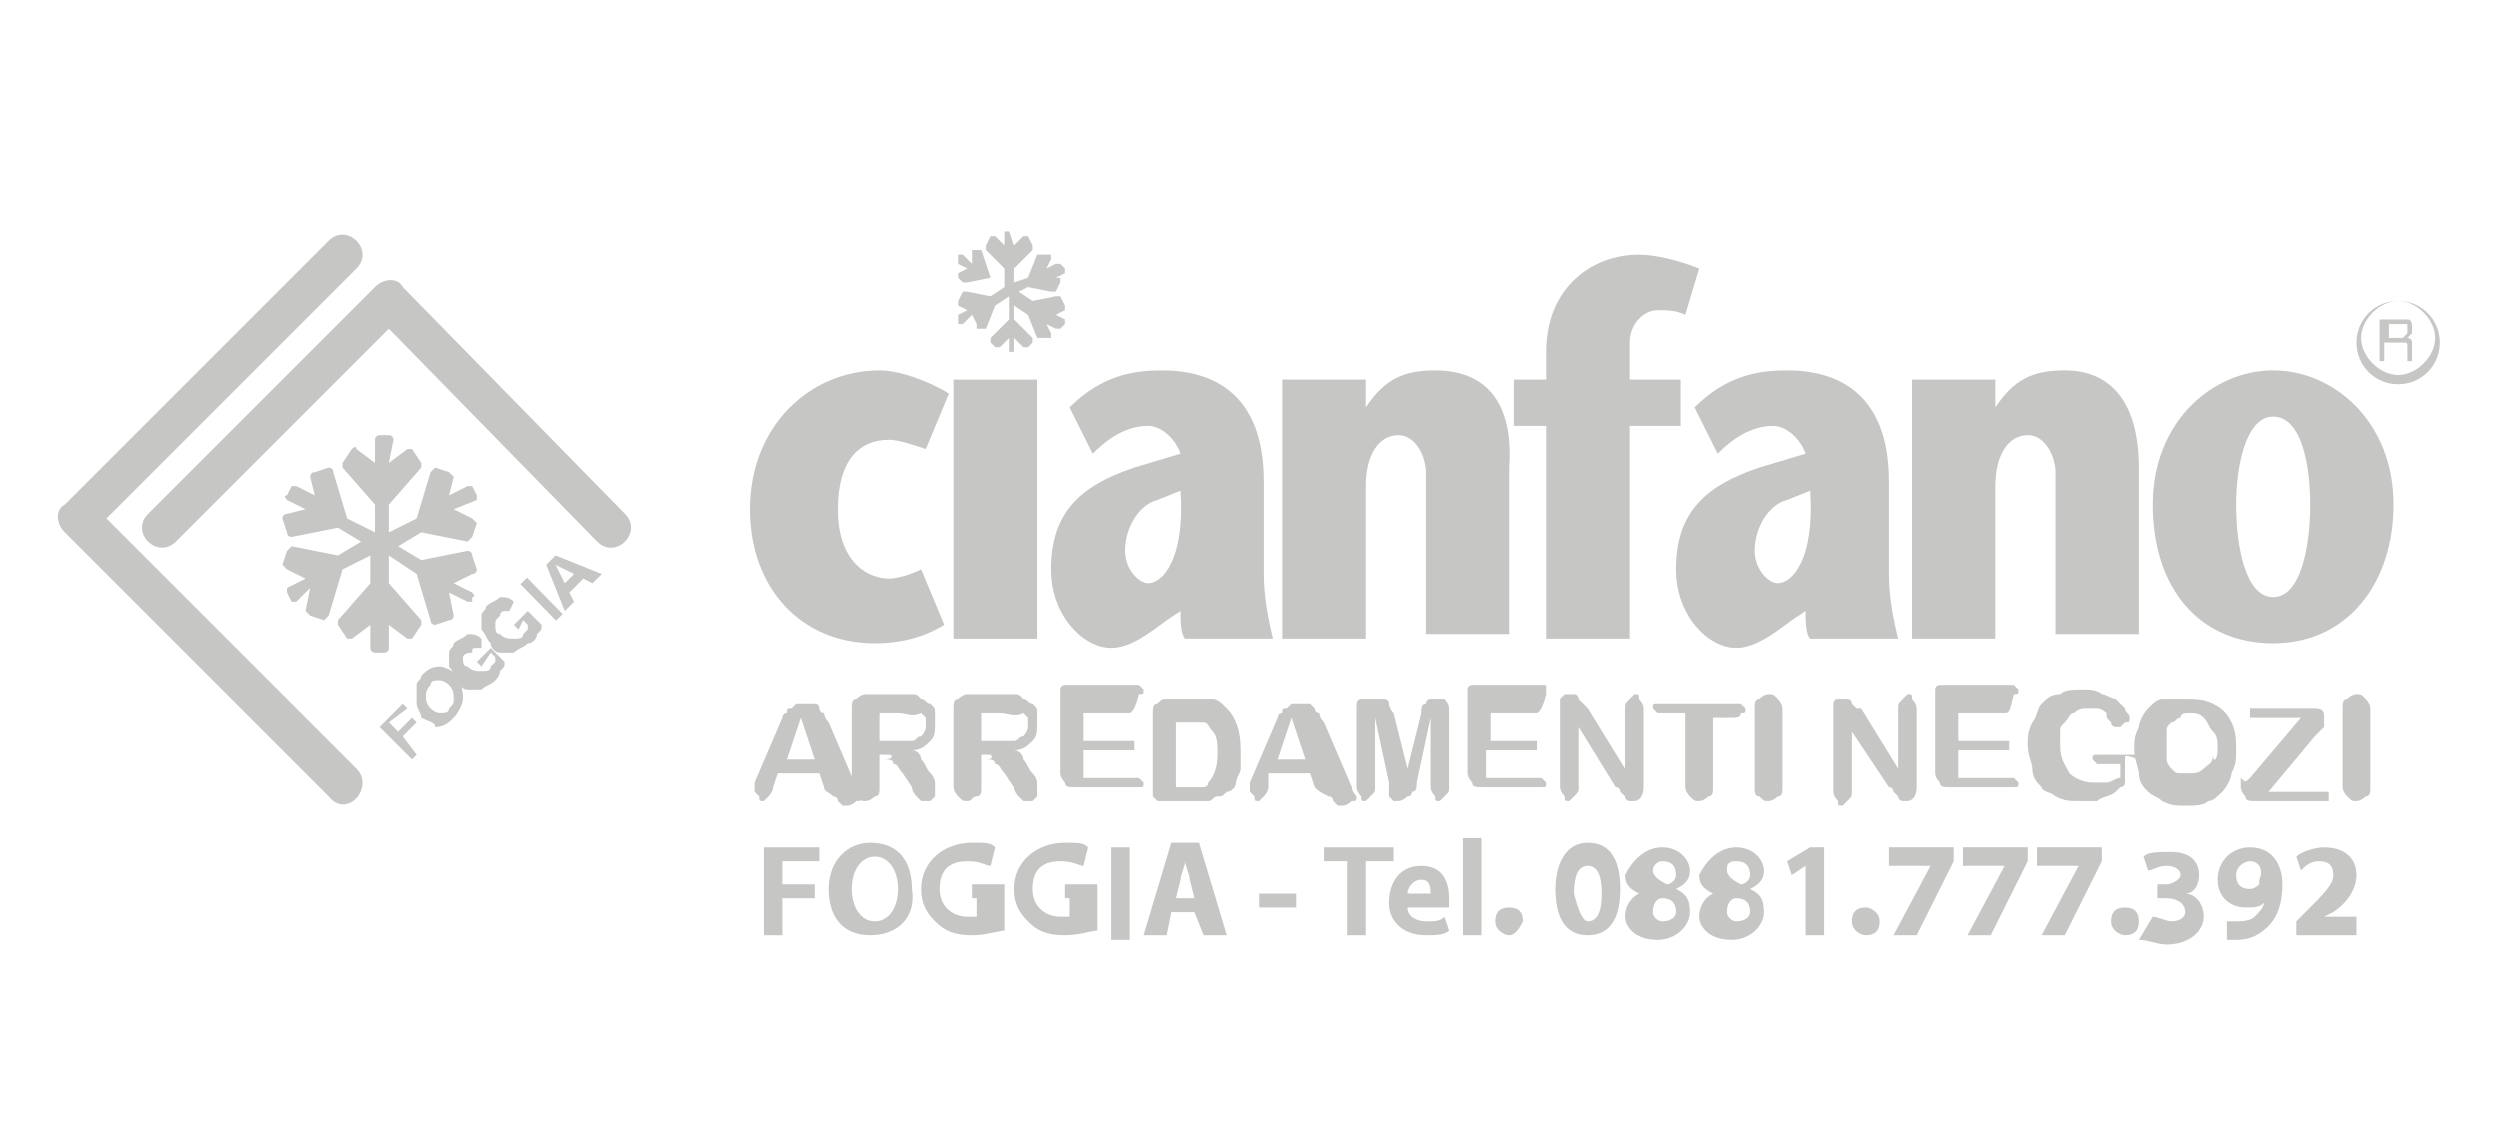 <?xml version="1.0" encoding="UTF-8"?>
<!-- Generator: Adobe Illustrator 24.1.2, SVG Export Plug-In . SVG Version: 6.00 Build 0)  -->
<svg xmlns="http://www.w3.org/2000/svg" xmlns:xlink="http://www.w3.org/1999/xlink" version="1.1" id="Livello_1" x="0px" y="0px" viewBox="0 0 54 24.8" style="enable-background:new 0 0 54 24.8;" xml:space="preserve">
<style type="text/css">
	.st0{fill:#C6C6C5;}
</style>
<path class="st0" d="M19.9,12.3c-0.2,0.1-0.5,0.2-0.7,0.2c-0.4,0-1.1-0.3-1.1-1.5c0-1.1,0.5-1.5,1.1-1.5c0.2,0,0.5,0.1,0.8,0.2  l0.5-1.2C20,8.2,19.4,8,19,8c-1.5,0-2.8,1.2-2.8,3c0,1.7,1.1,2.9,2.7,2.9c0.5,0,1-0.1,1.5-0.4"></path>
<rect x="20.6" y="8.2" class="st0" width="1.8" height="5.6"></rect>
<path class="st0" d="M25.5,10.6c0.1,1.5-0.4,2-0.7,2c-0.2,0-0.5-0.3-0.5-0.7c0-0.5,0.3-1,0.7-1.1 M25.5,13.2c0,0.2,0,0.5,0.1,0.6  h1.9c-0.1-0.4-0.2-0.9-0.2-1.4v-2c0-1.9-1.1-2.4-2.2-2.4c-0.6,0-1.3,0.1-2,0.8l0.5,1c0.3-0.3,0.7-0.6,1.2-0.6c0.3,0,0.6,0.3,0.7,0.6  l-1,0.3c-1.2,0.4-1.8,1-1.8,2.2c0,1,0.7,1.7,1.3,1.7c0.4,0,0.8-0.3,1.2-0.6L25.5,13.2z"></path>
<path class="st0" d="M29.5,8.2h-1.8v5.6h1.8v-3.3c0-0.7,0.3-1.1,0.7-1.1c0.4,0,0.6,0.5,0.6,0.8v3.5h1.8v-3.6C32.7,8.7,32.1,8,31,8  c-0.7,0-1.1,0.2-1.5,0.8"></path>
<path class="st0" d="M36.7,5.8c-0.5-0.2-1-0.3-1.3-0.3c-1,0-2,0.7-2,2.1v0.6h-0.7v1h0.7v4.6h1.8V9.2h1.1v-1h-1.1V7.4  c0-0.4,0.3-0.7,0.6-0.7c0.2,0,0.4,0,0.6,0.1"></path>
<path class="st0" d="M39.1,10.6c0.1,1.5-0.4,2-0.7,2c-0.2,0-0.5-0.3-0.5-0.7c0-0.5,0.3-1,0.7-1.1 M39,13.2c0,0.2,0,0.5,0.1,0.6H41  c-0.1-0.4-0.2-0.9-0.2-1.4v-2c0-1.9-1.1-2.4-2.2-2.4c-0.6,0-1.3,0.1-2,0.8l0.5,1c0.3-0.3,0.7-0.6,1.2-0.6c0.3,0,0.6,0.3,0.7,0.6  l-1,0.3c-1.2,0.4-1.8,1-1.8,2.2c0,1,0.7,1.7,1.3,1.7c0.4,0,0.8-0.3,1.2-0.6L39,13.2z"></path>
<path class="st0" d="M43.1,8.2h-1.8v5.6h1.8v-3.3c0-0.7,0.3-1.1,0.7-1.1c0.4,0,0.6,0.5,0.6,0.8v3.5h1.8v-3.6c0-1.4-0.6-2.1-1.6-2.1  c-0.7,0-1.1,0.2-1.5,0.8"></path>
<path class="st0" d="M49.1,13.9c1.6,0,2.6-1.3,2.6-3c0-1.8-1.3-2.9-2.6-2.9c-1.3,0-2.6,1.1-2.6,2.9C46.5,12.7,47.5,13.9,49.1,13.9   M49.1,9c0.6,0,0.8,1,0.8,1.9c0,0.9-0.2,2-0.8,2s-0.8-1.1-0.8-2C48.3,10.1,48.5,9,49.1,9"></path>
<path class="st0" d="M21.9,5.3l0.2-0.2c0,0,0.1,0,0.1,0l0.1,0.2c0,0,0,0,0,0.1l-0.4,0.4v0.3L22.2,6l0.2-0.5c0,0,0,0,0.1,0l0.2,0  c0,0,0,0,0,0.1l-0.1,0.2l0.2-0.1c0,0,0,0,0.1,0l0.1,0.1c0,0,0,0.1,0,0.1l-0.2,0.1L22.9,6c0,0,0,0,0,0.1l-0.1,0.2c0,0,0,0-0.1,0  l-0.5-0.1L22,6.3l0.3,0.2l0.5-0.1c0,0,0,0,0.1,0l0.1,0.2c0,0,0,0.1,0,0.1l-0.2,0.1l0.2,0.1c0,0,0,0,0,0.1l-0.1,0.1c0,0,0,0-0.1,0  l-0.2-0.1l0.1,0.2c0,0,0,0,0,0.1l-0.2,0c0,0,0,0-0.1,0l-0.2-0.5l-0.3-0.2v0.3l0.4,0.4c0,0,0,0,0,0.1l-0.1,0.1c0,0,0,0-0.1,0  l-0.2-0.2l0,0.3c0,0,0,0,0,0h-0.1c0,0,0,0,0,0l0-0.3l-0.2,0.2c0,0,0,0-0.1,0l-0.1-0.1c0,0,0,0,0-0.1l0.4-0.4V6.4l-0.3,0.2l-0.2,0.5  c0,0,0,0,0,0l-0.2,0c0,0,0,0,0-0.1L21,6.8L20.8,7c0,0,0,0-0.1,0l0-0.1c0,0,0,0,0-0.1l0.2-0.1l-0.2-0.1c0,0,0,0,0-0.1l0.1-0.2  c0,0,0,0,0.1,0l0.5,0.1l0.3-0.2l-0.3-0.2l-0.5,0.1c0,0,0,0-0.1,0L20.7,6c0,0,0,0,0-0.1l0.2-0.1l-0.2-0.1c0,0,0,0,0-0.1l0-0.1  c0,0,0,0,0.1,0L21,5.7L21,5.5c0,0,0,0,0-0.1l0.2,0c0,0,0,0,0,0L21.4,6l0.3,0.2V5.8l-0.4-0.4c0,0,0,0,0-0.1l0.1-0.2c0,0,0,0,0.1,0  l0.2,0.2l0-0.3c0,0,0,0,0,0h0.1c0,0,0,0,0,0"></path>
<path class="st0" d="M7.7,5.8l-5.4,5.4l5.4,5.4c0.4,0.4-0.2,1.1-0.6,0.6l-5.7-5.7c-0.2-0.2-0.2-0.5,0-0.6l5.7-5.7  C7.5,4.8,8.1,5.4,7.7,5.8"></path>
<path class="st0" d="M3.2,11.1l4.9-4.9C8.3,6,8.6,6,8.7,6.2l4.8,4.9c0.4,0.4-0.2,1-0.6,0.6L8.4,7.1l-4.6,4.6  C3.4,12.1,2.8,11.5,3.2,11.1"></path>
<path class="st0" d="M8.4,10l0.4-0.3c0,0,0.1,0,0.1,0L9.1,10c0,0,0,0.1,0,0.1l-0.7,0.8v0.6l0.6-0.3l0.3-1c0,0,0.1-0.1,0.1-0.1  l0.3,0.1c0,0,0.1,0.1,0.1,0.1l-0.1,0.4l0.4-0.2c0,0,0.1,0,0.1,0l0.1,0.2c0,0,0,0.1,0,0.1L9.8,11l0.4,0.2c0,0,0.1,0.1,0.1,0.1  l-0.1,0.3c0,0-0.1,0.1-0.1,0.1l-1-0.2l-0.5,0.3l0.5,0.3l1-0.2c0,0,0.1,0,0.1,0.1l0.1,0.3c0,0,0,0.1-0.1,0.1l-0.4,0.2l0.4,0.2  c0,0,0.1,0.1,0,0.1L10.2,13c0,0-0.1,0-0.1,0l-0.4-0.2l0.1,0.5c0,0,0,0.1-0.1,0.1l-0.3,0.1c0,0-0.1,0-0.1-0.1l-0.3-1L8.4,12v0.6  l0.7,0.8c0,0,0,0.1,0,0.1l-0.2,0.3c0,0-0.1,0-0.1,0l-0.4-0.3l0,0.5c0,0,0,0.1-0.1,0.1H8.1c0,0-0.1,0-0.1-0.1l0-0.5l-0.4,0.3  c0,0-0.1,0-0.1,0l-0.2-0.3c0,0,0-0.1,0-0.1l0.7-0.8V12l-0.6,0.3l-0.3,1c0,0-0.1,0.1-0.1,0.1l-0.3-0.1c0,0-0.1-0.1-0.1-0.1l0.1-0.5  L6.4,13c0,0-0.1,0-0.1,0l-0.1-0.2c0,0,0-0.1,0-0.1l0.4-0.2l-0.4-0.2c0,0-0.1-0.1-0.1-0.1l0.1-0.3c0,0,0.1-0.1,0.1-0.1l1,0.2l0.5-0.3  l-0.5-0.3l-1,0.2c0,0-0.1,0-0.1-0.1l-0.1-0.3c0,0,0-0.1,0.1-0.1L6.6,11l-0.4-0.2c0,0-0.1-0.1,0-0.1l0.1-0.2c0,0,0.1,0,0.1,0l0.4,0.2  l-0.1-0.4c0,0,0-0.1,0.1-0.1l0.3-0.1c0,0,0.1,0,0.1,0.1l0.3,1l0.6,0.3v-0.6l-0.7-0.8c0,0,0-0.1,0-0.1l0.2-0.3c0,0,0.1-0.1,0.1,0  L8.1,10l0-0.5c0,0,0-0.1,0.1-0.1h0.2c0,0,0.1,0,0.1,0.1"></path>
<polyline class="st0" points="8.9,16.4 8.2,15.7 8.7,15.2 8.8,15.3 8.4,15.6 8.6,15.8 8.9,15.5 9,15.6 8.7,15.9 9,16.3 "></polyline>
<path class="st0" d="M9.1,15.5C9.1,15.4,9,15.3,9,15.2c0-0.1,0-0.1,0-0.2c0-0.1,0-0.1,0-0.2c0-0.1,0.1-0.1,0.1-0.2  c0.1-0.1,0.2-0.2,0.4-0.2c0.1,0,0.3,0.1,0.4,0.2C10,14.9,10,15,10,15.1c0,0.1-0.1,0.3-0.2,0.4c-0.1,0.1-0.2,0.2-0.4,0.2  C9.4,15.6,9.3,15.6,9.1,15.5 M9.3,15.3c0.1,0.1,0.2,0.1,0.2,0.1c0.1,0,0.2,0,0.2-0.1c0.1-0.1,0.1-0.1,0.1-0.2c0-0.1,0-0.2-0.1-0.3  c-0.1-0.1-0.2-0.1-0.2-0.1c-0.1,0-0.2,0-0.2,0.1C9.2,14.9,9.2,15,9.2,15C9.2,15.1,9.2,15.2,9.3,15.3"></path>
<path class="st0" d="M10.4,14.4l-0.1-0.1l0.3-0.3l0.3,0.3c0,0.1,0,0.1-0.1,0.2c0,0.1-0.1,0.2-0.1,0.2c-0.1,0.1-0.2,0.1-0.3,0.2  c-0.1,0-0.2,0-0.3,0c-0.1,0-0.2-0.1-0.2-0.2c-0.1-0.1-0.1-0.2-0.2-0.3c0-0.1,0-0.2,0-0.3c0-0.1,0.1-0.1,0.1-0.2  c0.1-0.1,0.2-0.1,0.3-0.2c0.1,0,0.2,0,0.3,0.1L10.4,14c0,0-0.1,0-0.1,0c-0.1,0-0.1,0-0.1,0.1C10,14.1,10,14.2,10,14.2  c0,0.1,0,0.2,0.1,0.2c0.1,0.1,0.2,0.1,0.3,0.1c0.1,0,0.2,0,0.2-0.1c0,0,0.1-0.1,0.1-0.1c0,0,0-0.1,0-0.1l-0.1-0.1"></path>
<path class="st0" d="M11.2,13.6l-0.1-0.1l0.3-0.3l0.3,0.3c0,0.1,0,0.1-0.1,0.2c0,0.1-0.1,0.2-0.2,0.2c-0.1,0.1-0.2,0.1-0.3,0.2  c-0.1,0-0.2,0-0.3,0c-0.1,0-0.2-0.1-0.2-0.2c-0.1-0.1-0.1-0.2-0.2-0.3c0-0.1,0-0.2,0-0.3c0-0.1,0.1-0.1,0.1-0.2  c0.1-0.1,0.2-0.1,0.3-0.2c0.1,0,0.2,0,0.3,0.1l-0.1,0.2c0,0-0.1,0-0.1,0c0,0-0.1,0-0.1,0.1c-0.1,0.1-0.1,0.1-0.1,0.2  c0,0.1,0,0.2,0.1,0.2c0.1,0.1,0.2,0.1,0.3,0.1c0.1,0,0.2,0,0.2-0.1c0,0,0.1-0.1,0.1-0.1c0,0,0-0.1,0-0.1l-0.1-0.1"></path>
<rect x="11.6" y="12.4" transform="matrix(0.715 -0.699 0.699 0.715 -5.719 11.863)" class="st0" width="0.2" height="1.1"></rect>
<path class="st0" d="M13,12.4l-0.2,0.2l-0.2-0.1l-0.3,0.3l0.1,0.2l-0.2,0.2l-0.4-1l0.2-0.2 M12.4,12.4L12,12.2l0.2,0.4L12.4,12.4z"></path>
<path class="st0" d="M51.4,6.9h0.4c0.1,0,0.1,0,0.2,0c0.1,0,0.1,0.1,0.1,0.2c0,0.1,0,0.1,0,0.1c0,0-0.1,0.1-0.1,0.1  c0,0,0.1,0,0.1,0.1c0,0,0,0.1,0,0.1l0,0.1c0,0,0,0.1,0,0.1c0,0,0,0,0,0.1v0H52c0,0,0,0,0,0c0,0,0,0,0-0.1l0-0.2c0-0.1,0-0.1-0.1-0.1  c0,0-0.1,0-0.1,0h-0.3v0.4h-0.1 M51.8,7.3c0.1,0,0.1,0,0.1,0c0,0,0.1-0.1,0.1-0.1C52,7.1,52,7,52,7c0,0-0.1,0-0.1,0h-0.3v0.3H51.8z"></path>
<path class="st0" d="M51.8,8.3c-0.5,0-0.9-0.4-0.9-0.9c0-0.5,0.4-0.9,0.9-0.9c0.5,0,0.9,0.4,0.9,0.9C52.7,7.9,52.3,8.3,51.8,8.3   M51.8,6.5c-0.4,0-0.8,0.4-0.8,0.8c0,0.4,0.4,0.8,0.8,0.8c0.4,0,0.8-0.4,0.8-0.8C52.6,6.9,52.2,6.5,51.8,6.5"></path>
<path class="st0" d="M17.8,17l-0.1-0.3h-0.9L16.7,17c0,0.1-0.1,0.2-0.1,0.2c0,0-0.1,0.1-0.1,0.1c-0.1,0-0.1,0-0.1-0.1  c0,0-0.1-0.1-0.1-0.1c0,0,0-0.1,0-0.1c0,0,0-0.1,0-0.1l0.6-1.4c0,0,0-0.1,0.1-0.1c0-0.1,0-0.1,0.1-0.1c0,0,0.1-0.1,0.1-0.1  s0.1,0,0.2,0c0.1,0,0.1,0,0.2,0s0.1,0.1,0.1,0.1c0,0,0,0.1,0.1,0.1c0,0,0,0.1,0.1,0.2l0.6,1.4c0,0.1,0.1,0.2,0.1,0.2  c0,0.1,0,0.1-0.1,0.1c0,0-0.1,0.1-0.2,0.1c0,0-0.1,0-0.1,0c0,0,0,0-0.1-0.1c0,0,0-0.1-0.1-0.1C17.9,17.1,17.8,17.1,17.8,17 M17,16.4  h0.6l-0.3-0.9L17,16.4z"></path>
<path class="st0" d="M19.2,16.3H19V17c0,0.1,0,0.2-0.1,0.2c0,0-0.1,0.1-0.2,0.1c-0.1,0-0.1,0-0.2-0.1c0,0-0.1-0.1-0.1-0.2v-1.7  c0-0.1,0-0.2,0.1-0.2c0,0,0.1-0.1,0.2-0.1h0.7c0.1,0,0.2,0,0.3,0c0.1,0,0.1,0,0.2,0.1c0.1,0,0.1,0.1,0.2,0.1  c0.1,0.1,0.1,0.1,0.1,0.2c0,0.1,0,0.1,0,0.2c0,0.2,0,0.3-0.1,0.4c-0.1,0.1-0.2,0.2-0.4,0.2c0.1,0,0.2,0.1,0.2,0.2  c0.1,0.1,0.1,0.2,0.2,0.3c0.1,0.1,0.1,0.2,0.1,0.2c0,0.1,0,0.1,0,0.2c0,0,0,0.1,0,0.1c0,0,0,0-0.1,0.1c0,0-0.1,0-0.1,0  c0,0-0.1,0-0.1,0c0,0-0.1-0.1-0.1-0.1c0,0-0.1-0.1-0.1-0.2l-0.2-0.3c-0.1-0.1-0.1-0.2-0.2-0.2c0-0.1-0.1-0.1-0.2-0.1  C19.3,16.4,19.3,16.3,19.2,16.3 M19.4,15.4H19V16h0.4c0.1,0,0.2,0,0.3,0c0.1,0,0.1-0.1,0.2-0.1c0,0,0.1-0.1,0.1-0.2  c0-0.1,0-0.1,0-0.2c0,0-0.1-0.1-0.1-0.1C19.7,15.5,19.6,15.4,19.4,15.4"></path>
<path class="st0" d="M21.4,16.3h-0.2V17c0,0.1,0,0.2-0.1,0.2s-0.1,0.1-0.2,0.1c-0.1,0-0.1,0-0.2-0.1c0,0-0.1-0.1-0.1-0.2v-1.7  c0-0.1,0-0.2,0.1-0.2c0,0,0.1-0.1,0.2-0.1h0.7c0.1,0,0.2,0,0.3,0c0.1,0,0.1,0,0.2,0.1c0.1,0,0.1,0.1,0.2,0.1  c0.1,0.1,0.1,0.1,0.1,0.2c0,0.1,0,0.1,0,0.2c0,0.2,0,0.3-0.1,0.4c-0.1,0.1-0.2,0.2-0.4,0.2c0.1,0,0.2,0.1,0.2,0.2  c0.1,0.1,0.1,0.2,0.2,0.3c0.1,0.1,0.1,0.2,0.1,0.2c0,0.1,0,0.1,0,0.2c0,0,0,0.1,0,0.1c0,0,0,0-0.1,0.1c0,0-0.1,0-0.1,0  c0,0-0.1,0-0.1,0c0,0-0.1-0.1-0.1-0.1c0,0-0.1-0.1-0.1-0.2l-0.2-0.3c-0.1-0.1-0.1-0.2-0.2-0.2c0-0.1-0.1-0.1-0.2-0.1  C21.5,16.4,21.4,16.3,21.4,16.3 M21.6,15.4h-0.4V16h0.4c0.1,0,0.2,0,0.3,0c0.1,0,0.1-0.1,0.2-0.1c0,0,0.1-0.1,0.1-0.2  c0-0.1,0-0.1,0-0.2c0,0-0.1-0.1-0.1-0.1C21.9,15.5,21.8,15.4,21.6,15.4"></path>
<path class="st0" d="M24.4,15.4h-1V16h0.9c0.1,0,0.1,0,0.2,0c0,0,0,0.1,0,0.1c0,0,0,0.1,0,0.1c0,0-0.1,0-0.2,0h-0.9v0.6h1  c0.1,0,0.1,0,0.2,0c0,0,0.1,0.1,0.1,0.1c0,0.1,0,0.1-0.1,0.1c0,0-0.1,0-0.2,0h-1.2c-0.1,0-0.2,0-0.2-0.1c0,0-0.1-0.1-0.1-0.2v-1.6  c0-0.1,0-0.1,0-0.2c0,0,0-0.1,0.1-0.1c0,0,0.1,0,0.2,0h1.2c0.1,0,0.1,0,0.2,0c0,0,0.1,0.1,0.1,0.1c0,0.1,0,0.1-0.1,0.1  C24.5,15.4,24.4,15.4,24.4,15.4"></path>
<path class="st0" d="M25.2,15.1h0.6c0.1,0,0.3,0,0.4,0c0.1,0,0.2,0.1,0.3,0.2c0.2,0.2,0.3,0.5,0.3,0.9c0,0.1,0,0.2,0,0.4  c0,0.1-0.1,0.2-0.1,0.3c0,0.1-0.1,0.2-0.2,0.2c-0.1,0.1-0.1,0.1-0.2,0.1c-0.1,0-0.1,0.1-0.2,0.1c-0.1,0-0.2,0-0.3,0h-0.6  c-0.1,0-0.1,0-0.2,0c0,0-0.1-0.1-0.1-0.1c0,0,0-0.1,0-0.2v-1.6c0-0.1,0-0.2,0.1-0.2C25.1,15.1,25.1,15.1,25.2,15.1 M25.4,15.5v1.5  h0.3c0.1,0,0.1,0,0.2,0c0,0,0.1,0,0.1,0c0,0,0.1,0,0.1-0.1c0.1-0.1,0.2-0.3,0.2-0.6c0-0.2,0-0.4-0.1-0.5c-0.1-0.1-0.1-0.2-0.2-0.2  c-0.1,0-0.2,0-0.3,0H25.4z"></path>
<path class="st0" d="M28.4,17l-0.1-0.3h-0.9L27.4,17c0,0.1-0.1,0.2-0.1,0.2c0,0-0.1,0.1-0.1,0.1c-0.1,0-0.1,0-0.1-0.1  c0,0-0.1-0.1-0.1-0.1c0,0,0-0.1,0-0.1c0,0,0-0.1,0-0.1l0.6-1.4c0,0,0-0.1,0.1-0.1c0-0.1,0-0.1,0.1-0.1c0,0,0.1-0.1,0.1-0.1  s0.1,0,0.2,0c0.1,0,0.1,0,0.2,0c0,0,0.1,0.1,0.1,0.1c0,0,0,0.1,0.1,0.1c0,0,0,0.1,0.1,0.2l0.6,1.4c0,0.1,0.1,0.2,0.1,0.2  c0,0.1,0,0.1-0.1,0.1c0,0-0.1,0.1-0.2,0.1c0,0-0.1,0-0.1,0c0,0,0,0-0.1-0.1c0,0,0-0.1-0.1-0.1C28.5,17.1,28.5,17.1,28.4,17   M27.6,16.4h0.6l-0.3-0.9L27.6,16.4z"></path>
<path class="st0" d="M30,16.9l-0.3-1.4v1.5c0,0.1,0,0.1-0.1,0.2c0,0-0.1,0.1-0.1,0.1c-0.1,0-0.1,0-0.1-0.1c0,0-0.1-0.1-0.1-0.2v-1.7  c0-0.1,0-0.2,0.1-0.2c0.1,0,0.1,0,0.2,0h0.1c0.1,0,0.1,0,0.2,0c0,0,0.1,0,0.1,0.1c0,0,0,0.1,0.1,0.2l0.3,1.2l0.3-1.2  c0-0.1,0-0.2,0.1-0.2c0,0,0-0.1,0.1-0.1c0,0,0.1,0,0.2,0H31c0.1,0,0.2,0,0.2,0c0,0,0.1,0.1,0.1,0.2v1.7c0,0.1,0,0.1-0.1,0.2  c0,0-0.1,0.1-0.1,0.1c-0.1,0-0.1,0-0.1-0.1c0,0-0.1-0.1-0.1-0.2v-1.5l-0.3,1.4c0,0.1,0,0.2-0.1,0.2c0,0,0,0.1-0.1,0.1  c0,0-0.1,0.1-0.2,0.1c-0.1,0-0.1,0-0.1,0c0,0-0.1-0.1-0.1-0.1c0,0,0-0.1,0-0.1C30,17,30,17,30,16.9"></path>
<path class="st0" d="M33.2,15.4h-1V16h0.9c0.1,0,0.1,0,0.1,0c0,0,0,0.1,0,0.1c0,0,0,0.1,0,0.1c0,0-0.1,0-0.2,0h-0.9v0.6h1  c0.1,0,0.1,0,0.2,0c0,0,0.1,0.1,0.1,0.1c0,0.1,0,0.1-0.1,0.1c0,0-0.1,0-0.2,0H32c-0.1,0-0.2,0-0.2-0.1c0,0-0.1-0.1-0.1-0.2v-1.6  c0-0.1,0-0.1,0-0.2c0,0,0-0.1,0.1-0.1c0,0,0.1,0,0.2,0h1.2c0.1,0,0.1,0,0.2,0c0,0,0,0.1,0,0.1c0,0.1,0,0.1,0,0.1  C33.3,15.4,33.2,15.4,33.2,15.4"></path>
<path class="st0" d="M34.3,15.3l0.8,1.3v-1.3c0-0.1,0-0.1,0.1-0.2c0,0,0.1-0.1,0.1-0.1c0.1,0,0.1,0,0.1,0.1c0,0,0.1,0.1,0.1,0.2V17  c0,0.2-0.1,0.3-0.2,0.3c0,0-0.1,0-0.1,0c0,0-0.1,0-0.1-0.1c0,0-0.1-0.1-0.1-0.1c0,0,0-0.1-0.1-0.1l-0.8-1.3v1.3c0,0.1,0,0.1-0.1,0.2  c0,0-0.1,0.1-0.1,0.1c-0.1,0-0.1,0-0.1-0.1c0,0-0.1-0.1-0.1-0.2v-1.7c0-0.1,0-0.1,0-0.2c0,0,0.1-0.1,0.1-0.1c0,0,0.1,0,0.1,0  c0,0,0.1,0,0.1,0c0,0,0.1,0,0.1,0.1c0,0,0,0,0.1,0.1C34.3,15.3,34.3,15.3,34.3,15.3"></path>
<path class="st0" d="M37.4,15.5H37V17c0,0.1,0,0.2-0.1,0.2c0,0-0.1,0.1-0.2,0.1c-0.1,0-0.1,0-0.2-0.1c0,0-0.1-0.1-0.1-0.2v-1.6H36  c-0.1,0-0.1,0-0.2,0c0,0-0.1-0.1-0.1-0.1c0-0.1,0-0.1,0.1-0.1c0,0,0.1,0,0.2,0h1.4c0.1,0,0.1,0,0.2,0c0,0,0.1,0.1,0.1,0.1  c0,0.1,0,0.1-0.1,0.1C37.6,15.5,37.5,15.5,37.4,15.5"></path>
<path class="st0" d="M37.9,17v-1.7c0-0.1,0-0.2,0.1-0.2c0,0,0.1-0.1,0.2-0.1c0.1,0,0.1,0,0.2,0.1c0,0,0.1,0.1,0.1,0.2V17  c0,0.1,0,0.2-0.1,0.2c0,0-0.1,0.1-0.2,0.1c-0.1,0-0.1,0-0.2-0.1C37.9,17.2,37.9,17.1,37.9,17"></path>
<path class="st0" d="M40.2,15.3l0.8,1.3v-1.3c0-0.1,0-0.1,0.1-0.2c0,0,0.1-0.1,0.1-0.1c0.1,0,0.1,0,0.1,0.1c0,0,0.1,0.1,0.1,0.2V17  c0,0.2-0.1,0.3-0.2,0.3c0,0-0.1,0-0.1,0c0,0-0.1,0-0.1-0.1c0,0-0.1-0.1-0.1-0.1c0,0,0-0.1-0.1-0.1L40,15.8v1.3c0,0.1,0,0.1-0.1,0.2  c0,0-0.1,0.1-0.1,0.1c-0.1,0-0.1,0-0.1-0.1c0,0-0.1-0.1-0.1-0.2v-1.7c0-0.1,0-0.1,0-0.2c0,0,0-0.1,0.1-0.1c0,0,0.1,0,0.1,0  c0,0,0.1,0,0.1,0c0,0,0.1,0,0.1,0.1c0,0,0,0,0.1,0.1C40.1,15.3,40.2,15.3,40.2,15.3"></path>
<path class="st0" d="M43.3,15.4h-1V16h0.9c0.1,0,0.1,0,0.2,0c0,0,0,0.1,0,0.1c0,0,0,0.1,0,0.1c0,0-0.1,0-0.2,0h-0.9v0.6h1  c0.1,0,0.1,0,0.2,0c0,0,0.1,0.1,0.1,0.1c0,0.1,0,0.1-0.1,0.1c0,0-0.1,0-0.2,0h-1.2c-0.1,0-0.2,0-0.2-0.1c0,0-0.1-0.1-0.1-0.2v-1.6  c0-0.1,0-0.1,0-0.2c0,0,0-0.1,0.1-0.1c0,0,0.1,0,0.2,0h1.2c0.1,0,0.1,0,0.2,0c0,0,0.1,0.1,0.1,0.1c0,0.1,0,0.1-0.1,0.1  C43.4,15.4,43.4,15.4,43.3,15.4"></path>
<path class="st0" d="M45.9,16.4v0.4c0,0.1,0,0.1,0,0.1c0,0,0,0.1-0.1,0.1c0,0-0.1,0.1-0.1,0.1c-0.1,0.1-0.3,0.1-0.4,0.2  c-0.1,0-0.3,0-0.4,0c-0.2,0-0.3,0-0.5-0.1c-0.1-0.1-0.3-0.1-0.3-0.2c-0.1-0.1-0.2-0.2-0.2-0.4c0-0.1-0.1-0.3-0.1-0.5  c0-0.2,0-0.3,0.1-0.5c0.1-0.1,0.1-0.3,0.2-0.4c0.1-0.1,0.2-0.2,0.4-0.2c0.1-0.1,0.3-0.1,0.5-0.1c0.1,0,0.3,0,0.4,0.1  c0.1,0,0.2,0.1,0.3,0.1c0.1,0.1,0.1,0.1,0.2,0.2c0,0.1,0.1,0.1,0.1,0.2c0,0.1,0,0.1-0.1,0.1c0,0-0.1,0.1-0.1,0.1c0,0-0.1,0-0.1,0  c0,0-0.1,0-0.1-0.1c-0.1-0.1-0.1-0.1-0.1-0.2c0,0-0.1-0.1-0.2-0.1c-0.1,0-0.1,0-0.2,0c-0.1,0-0.2,0-0.3,0.1c-0.1,0-0.1,0.1-0.2,0.2  c-0.1,0.1-0.1,0.1-0.1,0.2c0,0.1,0,0.2,0,0.3c0,0.3,0.1,0.4,0.2,0.6c0.1,0.1,0.3,0.2,0.5,0.2c0.1,0,0.2,0,0.3,0  c0.1,0,0.2-0.1,0.3-0.1v-0.3h-0.3c-0.1,0-0.1,0-0.2,0c0,0-0.1-0.1-0.1-0.1c0-0.1,0-0.1,0.1-0.1c0,0,0.1,0,0.1,0h0.5  c0.1,0,0.1,0,0.2,0c0,0,0.1,0,0.1,0.1C45.9,16.3,45.9,16.3,45.9,16.4"></path>
<path class="st0" d="M47.2,15.1c0.2,0,0.4,0,0.6,0.1c0.2,0.1,0.3,0.2,0.4,0.4c0.1,0.2,0.1,0.4,0.1,0.6c0,0.2,0,0.3-0.1,0.5  c0,0.1-0.1,0.3-0.2,0.4c-0.1,0.1-0.2,0.2-0.3,0.2c-0.1,0.1-0.3,0.1-0.5,0.1c-0.2,0-0.3,0-0.5-0.1c-0.1-0.1-0.2-0.1-0.3-0.2  c-0.1-0.1-0.2-0.2-0.2-0.4c0-0.1-0.1-0.3-0.1-0.5c0-0.2,0-0.3,0.1-0.5c0-0.1,0.1-0.3,0.2-0.4c0.1-0.1,0.2-0.2,0.3-0.2  C46.9,15.1,47.1,15.1,47.2,15.1 M47.9,16.2c0-0.2,0-0.3-0.1-0.4c-0.1-0.1-0.1-0.2-0.2-0.3c-0.1-0.1-0.2-0.1-0.3-0.1  c-0.1,0-0.2,0-0.2,0.1c-0.1,0-0.1,0.1-0.2,0.1c-0.1,0.1-0.1,0.1-0.1,0.2c0,0.1,0,0.2,0,0.3c0,0.1,0,0.2,0,0.3c0,0.1,0.1,0.2,0.1,0.2  c0.1,0.1,0.1,0.1,0.2,0.1c0.1,0,0.2,0,0.2,0c0.1,0,0.2,0,0.3-0.1c0.1-0.1,0.2-0.1,0.2-0.3C47.8,16.5,47.9,16.4,47.9,16.2"></path>
<path class="st0" d="M48.6,16.8l1.1-1.3h-0.9c-0.1,0-0.1,0-0.2,0c0,0,0-0.1,0-0.1c0,0,0-0.1,0-0.1c0,0,0.1,0,0.2,0H50  c0.2,0,0.2,0.1,0.2,0.2c0,0.1,0,0.1,0,0.2c0,0-0.1,0.1-0.2,0.2l-1,1.2h1.1c0.1,0,0.1,0,0.2,0c0,0,0,0.1,0,0.1c0,0.1,0,0.1,0,0.1  c0,0-0.1,0-0.2,0h-1.4c-0.1,0-0.2,0-0.2-0.1c0,0-0.1-0.1-0.1-0.2c0,0,0,0,0-0.1c0,0,0,0,0-0.1C48.5,16.9,48.5,16.9,48.6,16.8  C48.6,16.8,48.6,16.8,48.6,16.8"></path>
<path class="st0" d="M50.6,17v-1.7c0-0.1,0-0.2,0.1-0.2c0,0,0.1-0.1,0.2-0.1c0.1,0,0.1,0,0.2,0.1c0,0,0.1,0.1,0.1,0.2V17  c0,0.1,0,0.2-0.1,0.2c0,0-0.1,0.1-0.2,0.1c-0.1,0-0.1,0-0.2-0.1C50.7,17.2,50.6,17.1,50.6,17"></path>
<polyline class="st0" points="16.5,18.3 17.7,18.3 17.7,18.6 16.9,18.6 16.9,19.1 17.6,19.1 17.6,19.4 16.9,19.4 16.9,20.2   16.5,20.2 "></polyline>
<path class="st0" d="M18.8,20.2c-0.6,0-0.9-0.4-0.9-1c0-0.6,0.4-1,0.9-1c0.6,0,0.9,0.4,0.9,1C19.8,19.8,19.4,20.2,18.8,20.2   M18.9,19.9c0.3,0,0.5-0.3,0.5-0.7c0-0.4-0.2-0.7-0.5-0.7c-0.3,0-0.5,0.3-0.5,0.7C18.4,19.6,18.6,19.9,18.9,19.9L18.9,19.9z"></path>
<path class="st0" d="M21.7,20.1c-0.1,0-0.4,0.1-0.7,0.1c-0.4,0-0.6-0.1-0.8-0.3c-0.2-0.2-0.3-0.4-0.3-0.7c0-0.6,0.5-1,1.1-1  c0.3,0,0.4,0,0.5,0.1l-0.1,0.4c-0.1,0-0.2-0.1-0.5-0.1c-0.4,0-0.6,0.2-0.6,0.6c0,0.4,0.3,0.6,0.6,0.6c0.1,0,0.2,0,0.2,0v-0.4H21  v-0.3h0.7"></path>
<path class="st0" d="M23.7,20.1c-0.1,0-0.4,0.1-0.7,0.1c-0.4,0-0.6-0.1-0.8-0.3c-0.2-0.2-0.3-0.4-0.3-0.7c0-0.6,0.5-1,1.1-1  c0.3,0,0.4,0,0.5,0.1l-0.1,0.4c-0.1,0-0.2-0.1-0.5-0.1c-0.4,0-0.6,0.2-0.6,0.6c0,0.4,0.3,0.6,0.6,0.6c0.1,0,0.2,0,0.2,0v-0.4H23  v-0.3h0.7"></path>
<rect x="24" y="18.3" class="st0" width="0.4" height="2"></rect>
<path class="st0" d="M25.3,19.7l-0.1,0.5h-0.5l0.6-2h0.6l0.6,2H26l-0.2-0.5 M25.8,19.4L25.7,19c0-0.1-0.1-0.3-0.1-0.4h0  c0,0.1-0.1,0.3-0.1,0.4l-0.1,0.4H25.8z"></path>
<rect x="27.2" y="19.3" class="st0" width="0.8" height="0.3"></rect>
<polyline class="st0" points="29.1,18.6 28.6,18.6 28.6,18.3 30.1,18.3 30.1,18.6 29.5,18.6 29.5,20.2 29.1,20.2 "></polyline>
<path class="st0" d="M30.4,19.6c0,0.2,0.2,0.3,0.4,0.3c0.2,0,0.3,0,0.4-0.1l0.1,0.3c-0.1,0.1-0.3,0.1-0.5,0.1  c-0.5,0-0.8-0.3-0.8-0.7c0-0.4,0.2-0.8,0.7-0.8c0.5,0,0.6,0.4,0.6,0.7c0,0.1,0,0.1,0,0.2 M30.9,19.3c0-0.1,0-0.3-0.2-0.3  c-0.2,0-0.3,0.2-0.3,0.3H30.9z"></path>
<rect x="31.6" y="18.1" class="st0" width="0.4" height="2.1"></rect>
<path class="st0" d="M32.6,20.2c-0.1,0-0.3-0.1-0.3-0.3c0-0.2,0.1-0.3,0.3-0.3c0.2,0,0.3,0.1,0.3,0.3C32.8,20.1,32.7,20.2,32.6,20.2  "></path>
<path class="st0" d="M34.3,20.2c-0.5,0-0.7-0.4-0.7-1c0-0.5,0.2-1,0.7-1c0.5,0,0.7,0.4,0.7,1C35,19.8,34.8,20.2,34.3,20.2   M34.3,19.9c0.2,0,0.3-0.2,0.3-0.6c0-0.4-0.1-0.6-0.3-0.6c-0.2,0-0.3,0.2-0.3,0.6C34.1,19.7,34.2,19.9,34.3,19.9L34.3,19.9z"></path>
<path class="st0" d="M35.9,18.3c0.4,0,0.6,0.3,0.6,0.5c0,0.2-0.1,0.3-0.3,0.4v0c0.2,0.1,0.3,0.2,0.3,0.5c0,0.3-0.3,0.6-0.7,0.6  c-0.5,0-0.7-0.3-0.7-0.5c0-0.2,0.1-0.4,0.3-0.5v0c-0.2-0.1-0.3-0.2-0.3-0.4C35.3,18.5,35.6,18.3,35.9,18.3 M35.9,19.9  c0.2,0,0.3-0.1,0.3-0.2c0-0.2-0.1-0.3-0.3-0.3c-0.1,0-0.2,0.1-0.2,0.3C35.7,19.8,35.8,19.9,35.9,19.9L35.9,19.9z M35.9,18.6  c-0.1,0-0.2,0.1-0.2,0.2c0,0.1,0.1,0.2,0.3,0.3c0.1,0,0.2-0.1,0.2-0.2C36.2,18.7,36.1,18.6,35.9,18.6L35.9,18.6z"></path>
<path class="st0" d="M37.5,18.3c0.4,0,0.6,0.3,0.6,0.5c0,0.2-0.1,0.3-0.3,0.4v0c0.2,0.1,0.3,0.2,0.3,0.5c0,0.3-0.3,0.6-0.7,0.6  c-0.5,0-0.7-0.3-0.7-0.5c0-0.2,0.1-0.4,0.3-0.5v0c-0.2-0.1-0.3-0.2-0.3-0.4C36.9,18.5,37.2,18.3,37.5,18.3 M37.5,19.9  c0.2,0,0.3-0.1,0.3-0.2c0-0.2-0.1-0.3-0.3-0.3c-0.1,0-0.2,0.1-0.2,0.3C37.3,19.8,37.4,19.9,37.5,19.9L37.5,19.9z M37.5,18.6  c-0.2,0-0.2,0.1-0.2,0.2c0,0.1,0.1,0.2,0.3,0.3c0.1,0,0.2-0.1,0.2-0.2C37.8,18.7,37.7,18.6,37.5,18.6L37.5,18.6z"></path>
<polyline class="st0" points="39,18.7 39,18.7 38.7,18.9 38.6,18.6 39.1,18.3 39.4,18.3 39.4,20.2 39,20.2 "></polyline>
<path class="st0" d="M40.3,20.2c-0.1,0-0.3-0.1-0.3-0.3c0-0.2,0.1-0.3,0.3-0.3c0.1,0,0.3,0.1,0.3,0.3C40.6,20.1,40.5,20.2,40.3,20.2  "></path>
<polyline class="st0" points="42.2,18.3 42.2,18.6 41.4,20.2 40.9,20.2 41.7,18.7 41.7,18.7 40.8,18.7 40.8,18.3 "></polyline>
<polyline class="st0" points="43.8,18.3 43.8,18.6 43,20.2 42.5,20.2 43.3,18.7 43.3,18.7 42.4,18.7 42.4,18.3 "></polyline>
<polyline class="st0" points="45.4,18.3 45.4,18.6 44.6,20.2 44.1,20.2 44.9,18.7 44.9,18.7 44,18.7 44,18.3 "></polyline>
<path class="st0" d="M45.9,20.2c-0.1,0-0.3-0.1-0.3-0.3c0-0.2,0.1-0.3,0.3-0.3c0.2,0,0.3,0.1,0.3,0.3C46.2,20.1,46.1,20.2,45.9,20.2  "></path>
<path class="st0" d="M46.5,19.8c0.1,0,0.3,0.1,0.4,0.1c0.2,0,0.3-0.1,0.3-0.2c0-0.2-0.2-0.3-0.4-0.3h-0.2v-0.3h0.2  c0.1,0,0.3-0.1,0.3-0.2c0-0.1-0.1-0.2-0.3-0.2c-0.2,0-0.3,0.1-0.4,0.1l-0.1-0.3c0.1-0.1,0.3-0.1,0.6-0.1c0.4,0,0.6,0.2,0.6,0.5  c0,0.2-0.1,0.4-0.3,0.4v0c0.2,0,0.4,0.2,0.4,0.5c0,0.3-0.3,0.6-0.8,0.6c-0.2,0-0.4-0.1-0.6-0.1"></path>
<path class="st0" d="M48.1,19.9c0.1,0,0.1,0,0.2,0c0.1,0,0.3,0,0.4-0.1c0.1-0.1,0.2-0.2,0.2-0.3l0,0c-0.1,0.1-0.2,0.1-0.4,0.1  c-0.3,0-0.6-0.2-0.6-0.6c0-0.4,0.3-0.7,0.7-0.7c0.5,0,0.7,0.4,0.7,0.8c0,0.4-0.1,0.7-0.3,0.9c-0.2,0.2-0.4,0.3-0.7,0.3  c-0.1,0-0.2,0-0.2,0 M48.6,18.6c-0.1,0-0.3,0.1-0.3,0.3c0,0.2,0.1,0.3,0.3,0.3c0.1,0,0.2-0.1,0.2-0.1c0,0,0-0.1,0-0.1  C48.9,18.8,48.8,18.6,48.6,18.6L48.6,18.6z"></path>
<path class="st0" d="M49.6,20.2v-0.3l0.2-0.2c0.4-0.4,0.6-0.6,0.6-0.8c0-0.2-0.1-0.3-0.3-0.3c-0.2,0-0.3,0.1-0.4,0.2l-0.1-0.3  c0.1-0.1,0.4-0.2,0.6-0.2c0.4,0,0.7,0.2,0.7,0.6c0,0.3-0.2,0.6-0.5,0.8l-0.2,0.1v0h0.7v0.4"></path>
</svg>
